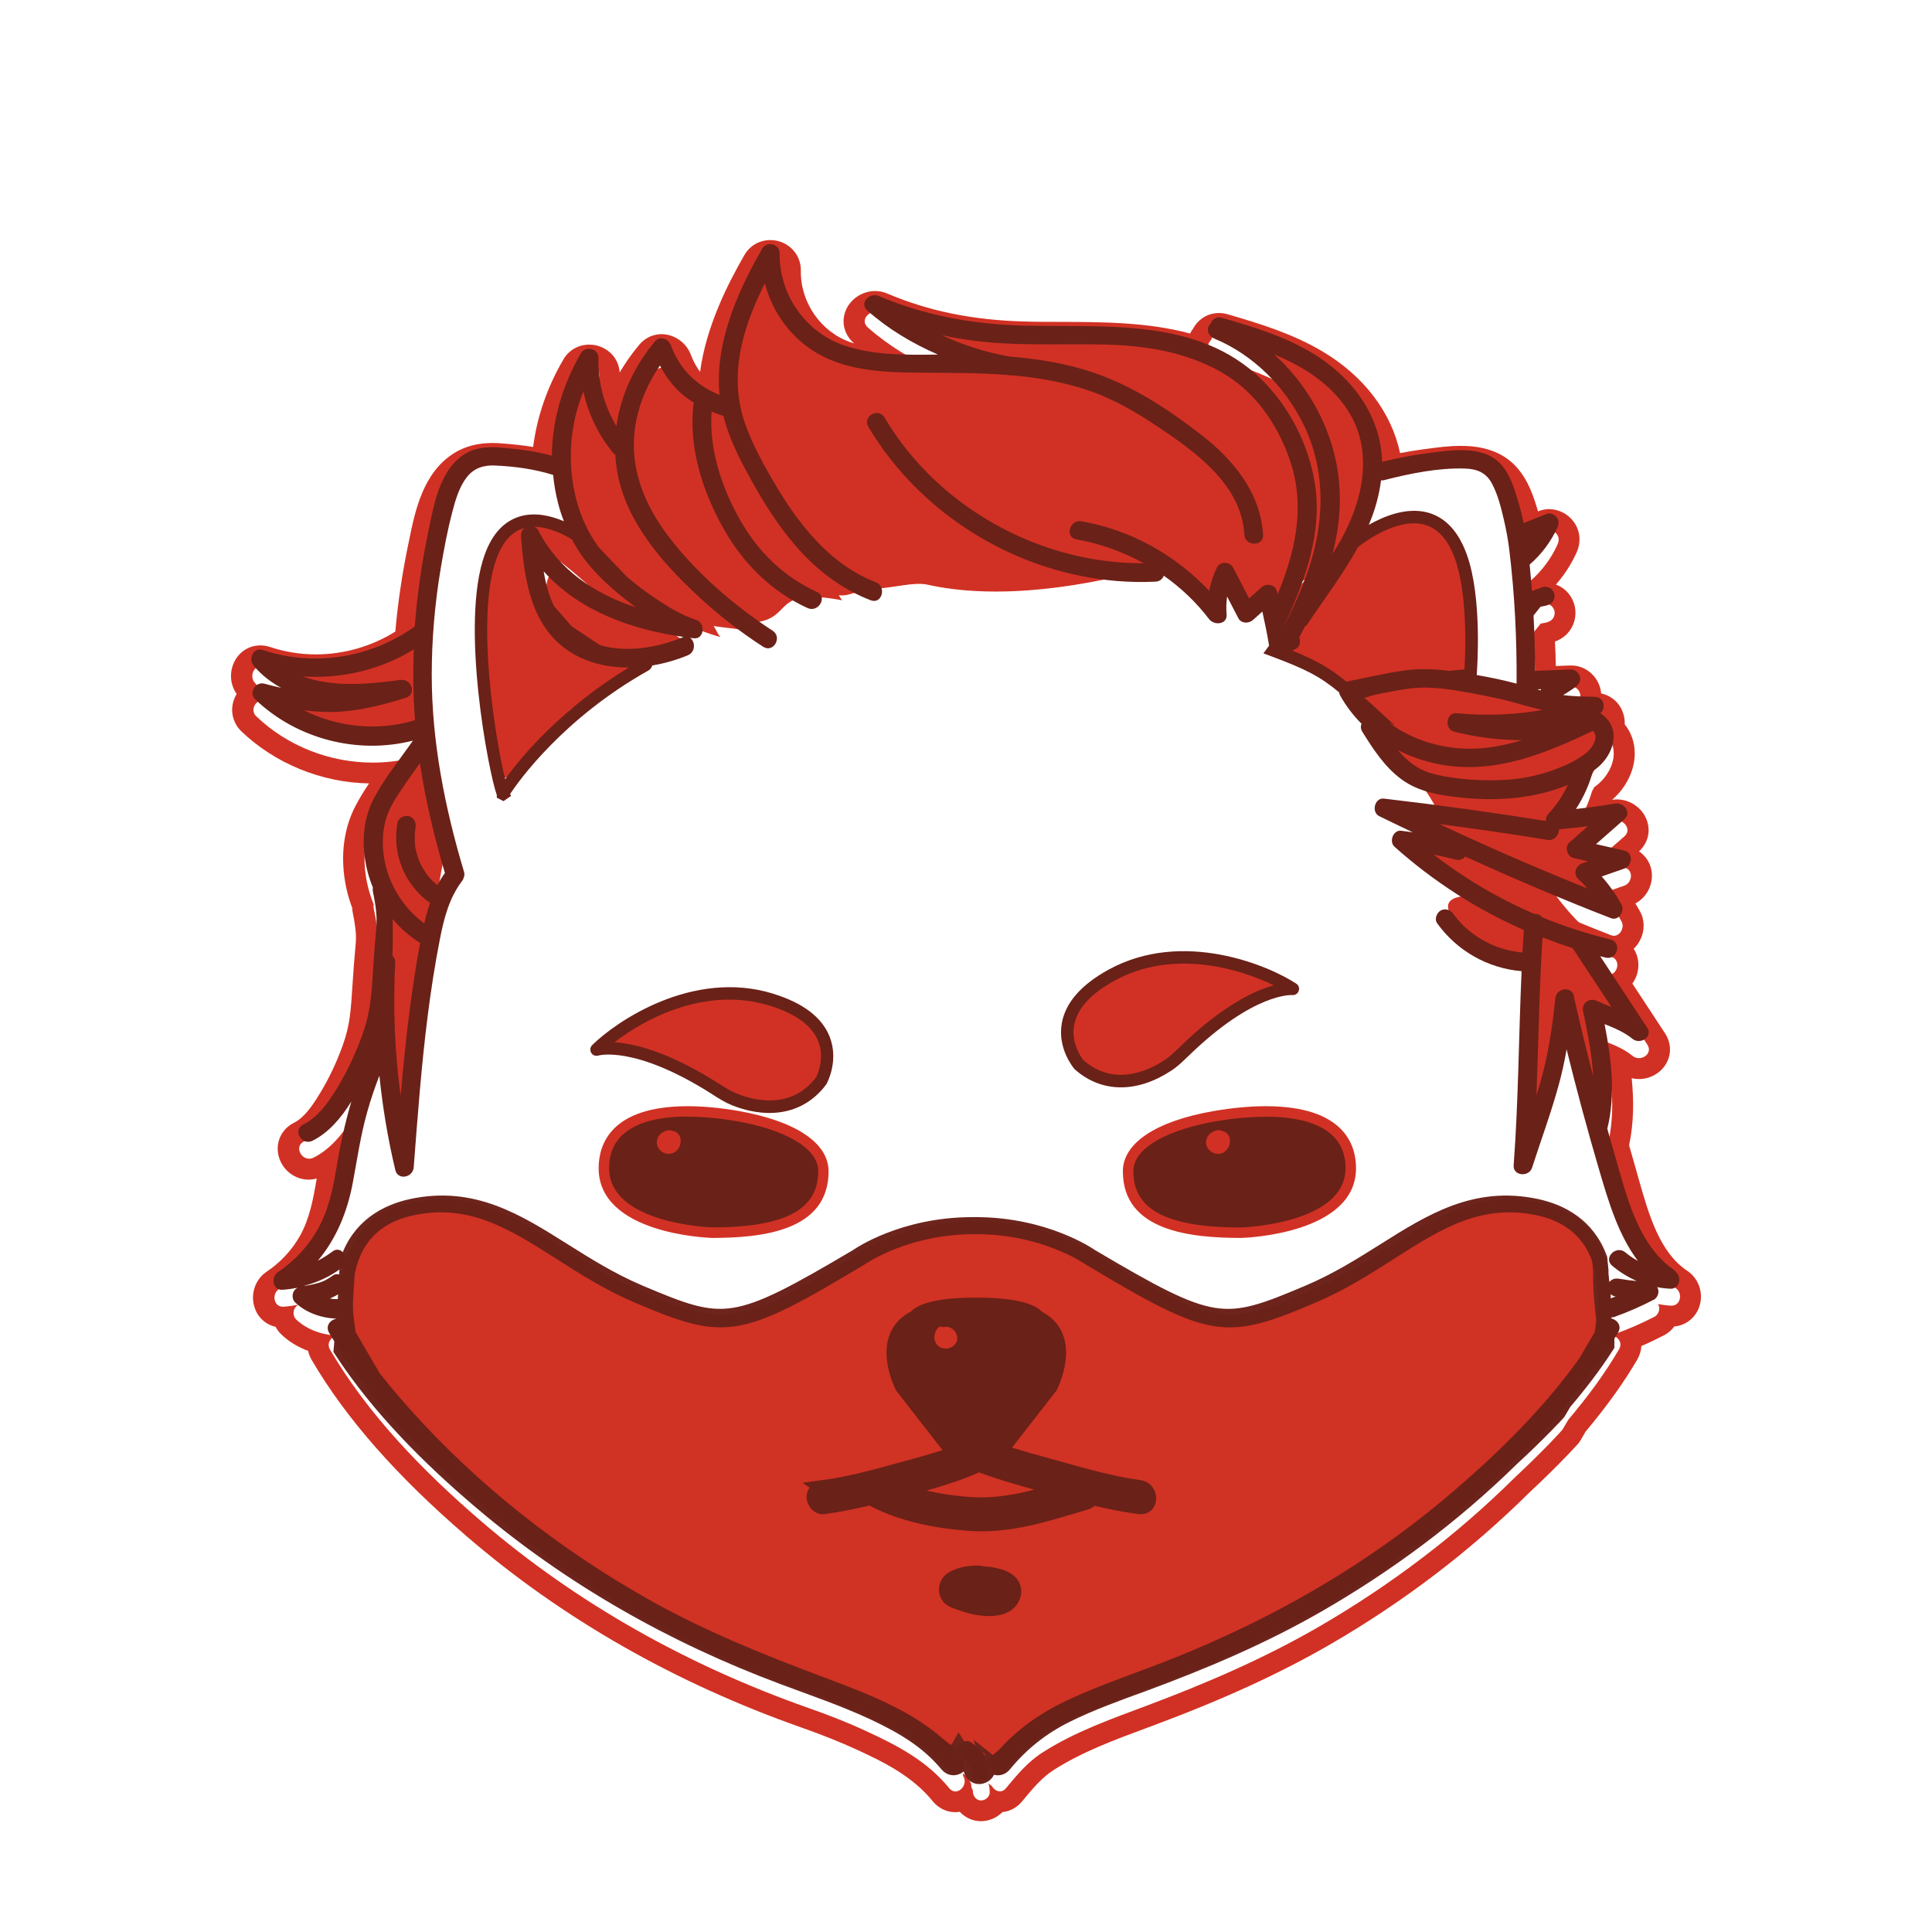 <?xml version="1.0" encoding="utf-8"?>
<svg xmlns="http://www.w3.org/2000/svg" viewBox="108.242 46.967 252.026 252.026" width="252.026px" height="252.026px">
  <defs>
    <filter id="filter0_di_2204_428" x="4.41" y="4.728" width="41.179" height="41.379" filterUnits="userSpaceOnUse" color-interpolation-filters="sRGB">
      <feFlood flood-opacity="0" result="BackgroundImageFix"/>
      <feColorMatrix in="SourceAlpha" type="matrix" values="0 0 0 0 0 0 0 0 0 0 0 0 0 0 0 0 0 0 127 0" result="hardAlpha"/>
      <feOffset dy="0.318"/>
      <feGaussianBlur stdDeviation="0.159"/>
      <feComposite in2="hardAlpha" operator="out"/>
      <feColorMatrix type="matrix" values="0 0 0 0 0 0 0 0 0 0 0 0 0 0 0 0 0 0 0.5 0"/>
      <feBlend mode="normal" in2="BackgroundImageFix" result="effect1_dropShadow_2204_428"/>
      <feBlend mode="normal" in="SourceGraphic" in2="effect1_dropShadow_2204_428" result="shape"/>
      <feColorMatrix in="SourceAlpha" type="matrix" values="0 0 0 0 0 0 0 0 0 0 0 0 0 0 0 0 0 0 127 0" result="hardAlpha"/>
      <feOffset dy="0.836"/>
      <feGaussianBlur stdDeviation="0.5"/>
      <feComposite in2="hardAlpha" operator="arithmetic" k2="-1" k3="1"/>
      <feColorMatrix type="matrix" values="0 0 0 0 1 0 0 0 0 1 0 0 0 0 1 0 0 0 0.5 0"/>
      <feBlend mode="normal" in2="shape" result="effect2_innerShadow_2204_428"/>
    </filter>
    <filter id="filter1_d_2204_428" x="7.093" y="5.742" width="35.808" height="38.935" filterUnits="userSpaceOnUse" color-interpolation-filters="sRGB">
      <feFlood flood-opacity="0" result="BackgroundImageFix"/>
      <feColorMatrix in="SourceAlpha" type="matrix" values="0 0 0 0 0 0 0 0 0 0 0 0 0 0 0 0 0 0 127 0" result="hardAlpha"/>
      <feOffset dy="0.418"/>
      <feComposite in2="hardAlpha" operator="out"/>
      <feColorMatrix type="matrix" values="0 0 0 0 0.416 0 0 0 0 0.129 0 0 0 0 0.094 0 0 0 1 0"/>
      <feBlend mode="normal" in2="BackgroundImageFix" result="effect1_dropShadow_2204_428"/>
      <feBlend mode="normal" in="SourceGraphic" in2="effect1_dropShadow_2204_428" result="shape"/>
    </filter>
    <filter id="filter2_ddi_2204_428" x="0.441" y="0.767" width="49.118" height="49.118" filterUnits="userSpaceOnUse" color-interpolation-filters="sRGB">
      <feFlood flood-opacity="0" result="BackgroundImageFix"/>
      <feColorMatrix in="SourceAlpha" type="matrix" values="0 0 0 0 0 0 0 0 0 0 0 0 0 0 0 0 0 0 127 0" result="hardAlpha"/>
      <feOffset dy="0.466"/>
      <feComposite in2="hardAlpha" operator="out"/>
      <feColorMatrix type="matrix" values="0 0 0 0 0.416 0 0 0 0 0.129 0 0 0 0 0.094 0 0 0 1 0"/>
      <feBlend mode="normal" in2="BackgroundImageFix" result="effect1_dropShadow_2204_428"/>
      <feColorMatrix in="SourceAlpha" type="matrix" values="0 0 0 0 0 0 0 0 0 0 0 0 0 0 0 0 0 0 127 0" result="hardAlpha"/>
      <feOffset dy="0.326"/>
      <feGaussianBlur stdDeviation="0.28"/>
      <feComposite in2="hardAlpha" operator="out"/>
      <feColorMatrix type="matrix" values="0 0 0 0 0 0 0 0 0 0 0 0 0 0 0 0 0 0 0.5 0"/>
      <feBlend mode="normal" in2="effect1_dropShadow_2204_428" result="effect2_dropShadow_2204_428"/>
      <feBlend mode="normal" in="SourceGraphic" in2="effect2_dropShadow_2204_428" result="shape"/>
      <feColorMatrix in="SourceAlpha" type="matrix" values="0 0 0 0 0 0 0 0 0 0 0 0 0 0 0 0 0 0 127 0" result="hardAlpha"/>
      <feOffset dy="0.233"/>
      <feGaussianBlur stdDeviation="0.233"/>
      <feComposite in2="hardAlpha" operator="arithmetic" k2="-1" k3="1"/>
      <feColorMatrix type="matrix" values="0 0 0 0 1 0 0 0 0 1 0 0 0 0 1 0 0 0 0.5 0"/>
      <feBlend mode="normal" in2="shape" result="effect3_innerShadow_2204_428"/>
    </filter>
  </defs>
  <g filter="url(#filter0_di_2204_428)" transform="matrix(5.355, 0, 0, 5.355, 100.392, 39.117)" style="">
    <g filter="url(#filter1_d_2204_428)">
      <path d="M20.233 6.252C20.35 6.252 20.47 6.336 20.467 6.476C20.452 7.47 21.087 8.396 22.032 8.717C22.609 8.913 23.228 8.946 23.848 8.946C24.006 8.946 24.166 8.946 24.325 8.941C23.695 8.668 23.103 8.311 22.606 7.87C22.425 7.71 22.599 7.493 22.787 7.493C22.818 7.493 22.851 7.498 22.881 7.514C24.006 7.995 25.176 8.202 26.395 8.235C28.281 8.286 30.43 8.051 31.973 9.341C32.141 9.408 32.307 9.479 32.472 9.556C32.077 9.13 31.601 8.781 31.063 8.556C30.95 8.508 30.866 8.406 30.904 8.276C30.915 8.24 30.938 8.207 30.966 8.179C30.996 8.097 31.065 8.034 31.162 8.034C31.182 8.034 31.205 8.036 31.228 8.044C31.983 8.261 32.748 8.495 33.426 8.898C34.397 9.477 35.108 10.422 35.136 11.554C35.491 11.468 35.85 11.396 36.212 11.348C36.488 11.312 36.771 11.271 37.051 11.271C37.115 11.271 37.181 11.271 37.245 11.279C37.543 11.302 37.831 11.394 38.038 11.623C38.254 11.868 38.361 12.21 38.451 12.515C38.502 12.691 38.545 12.87 38.583 13.048C38.772 12.974 38.961 12.898 39.149 12.824C39.167 12.816 39.188 12.814 39.208 12.814C39.277 12.814 39.351 12.854 39.389 12.905C39.45 12.985 39.445 13.074 39.407 13.158C39.254 13.5 39.022 13.808 38.739 14.053C38.739 14.053 38.734 14.055 38.731 14.058C38.754 14.272 38.772 14.489 38.787 14.703C38.874 14.672 38.961 14.639 39.05 14.608C39.068 14.601 39.088 14.598 39.106 14.598C39.147 14.598 39.19 14.611 39.226 14.632C39.279 14.66 39.312 14.713 39.33 14.767C39.348 14.823 39.335 14.894 39.307 14.943C39.246 15.047 39.121 15.065 38.996 15.085C38.933 15.167 38.892 15.218 38.825 15.299C38.851 15.748 38.864 16.199 38.864 16.648C39.154 16.638 39.445 16.628 39.736 16.615C39.736 16.615 39.741 16.615 39.743 16.615C39.843 16.615 39.927 16.691 39.955 16.783C39.988 16.885 39.929 16.982 39.85 17.041C39.751 17.112 39.649 17.178 39.547 17.239C39.802 17.268 40.059 17.275 40.314 17.28C40.546 17.285 40.6 17.558 40.452 17.683C40.462 17.688 40.47 17.693 40.48 17.698C40.992 18.066 40.773 18.716 40.34 19.042C40.33 19.05 40.317 19.057 40.304 19.067C40.286 19.101 40.269 19.134 40.248 19.169C40.159 19.47 40.029 19.753 39.858 20.016C40.179 19.98 40.498 19.939 40.816 19.883C40.829 19.883 40.842 19.881 40.855 19.881C41.044 19.881 41.214 20.11 41.038 20.266C40.809 20.467 40.577 20.671 40.347 20.872C40.577 20.924 40.804 20.974 41.033 21.028C41.268 21.081 41.232 21.398 41.033 21.469C40.85 21.533 40.669 21.596 40.485 21.66C40.671 21.869 40.832 22.096 40.967 22.341C41.044 22.481 40.939 22.69 40.781 22.69C40.758 22.69 40.735 22.685 40.709 22.675C40.261 22.502 39.815 22.315 39.371 22.132C39.608 22.451 39.929 22.818 40.253 23.078C40.401 23.121 40.552 23.159 40.702 23.198C40.967 23.261 40.88 23.644 40.641 23.644C40.623 23.644 40.602 23.644 40.582 23.636C40.539 23.626 40.495 23.613 40.452 23.603C40.832 24.182 41.214 24.76 41.594 25.339C41.709 25.515 41.553 25.67 41.39 25.67C41.337 25.67 41.283 25.655 41.237 25.617C41.044 25.456 40.801 25.354 40.559 25.26C40.722 26.104 40.834 26.96 40.625 27.807C40.686 28.029 40.75 28.25 40.814 28.472C41.102 29.459 41.372 30.667 42.288 31.274C42.461 31.389 42.413 31.7 42.185 31.7C42.18 31.7 42.178 31.7 42.173 31.7C42.063 31.695 41.959 31.679 41.854 31.662C41.862 31.677 41.872 31.692 41.877 31.71C41.908 31.802 41.857 31.924 41.773 31.968C41.464 32.128 41.146 32.268 40.816 32.386C40.796 32.393 40.776 32.396 40.755 32.396C40.73 32.396 40.707 32.391 40.684 32.383C40.684 32.396 40.681 32.408 40.679 32.424C40.684 32.424 40.689 32.424 40.697 32.424C40.852 32.424 41.01 32.587 40.906 32.763C40.552 33.37 40.126 33.938 39.672 34.476L39.526 34.723C39.514 34.739 39.103 35.198 38.372 35.881C36.954 37.288 35.34 38.507 33.617 39.508C32.268 40.291 30.846 40.903 29.388 41.449C28.523 41.773 27.649 42.081 26.864 42.583C26.509 42.808 26.239 43.131 25.971 43.455C25.928 43.509 25.875 43.532 25.826 43.532C25.75 43.532 25.676 43.481 25.632 43.407L25.546 43.338C25.564 43.407 25.574 43.475 25.576 43.547C25.581 43.661 25.477 43.748 25.37 43.753C25.367 43.753 25.365 43.753 25.362 43.753C25.252 43.753 25.171 43.651 25.166 43.547C25.166 43.532 25.166 43.519 25.163 43.506C25.163 43.506 25.163 43.503 25.163 43.501C25.143 43.468 25.128 43.432 25.125 43.394C25.125 43.381 25.125 43.366 25.122 43.353C25.122 43.351 25.122 43.348 25.122 43.346C25.099 43.297 25.074 43.251 25.043 43.208C25.008 43.164 24.967 43.124 24.921 43.088C24.926 43.111 24.929 43.134 24.926 43.154C25.038 43.323 24.895 43.534 24.74 43.534C24.689 43.534 24.638 43.511 24.592 43.458C24.049 42.79 23.338 42.42 22.56 42.061C22.104 41.849 21.632 41.665 21.158 41.5C18.231 40.467 15.527 38.963 13.176 36.941C11.787 35.746 10.438 34.364 9.505 32.771C9.403 32.595 9.558 32.431 9.714 32.431C9.744 32.431 9.775 32.439 9.806 32.452C9.806 32.444 9.806 32.437 9.806 32.429C9.788 32.429 9.767 32.429 9.749 32.429C9.362 32.429 8.964 32.304 8.681 32.036C8.615 31.973 8.6 31.868 8.635 31.787C8.658 31.735 8.694 31.7 8.737 31.677C8.618 31.7 8.495 31.718 8.37 31.725C8.365 31.725 8.36 31.725 8.355 31.725C8.128 31.725 8.087 31.414 8.256 31.3C8.658 31.029 8.992 30.67 9.232 30.247C9.497 29.775 9.602 29.247 9.691 28.72C9.78 28.182 9.897 27.654 10.048 27.139C9.803 27.537 9.497 27.899 9.102 28.095C9.066 28.113 9.031 28.12 8.995 28.12C8.783 28.12 8.643 27.812 8.87 27.7C9.245 27.514 9.505 27.131 9.714 26.785C9.956 26.387 10.155 25.959 10.31 25.52C10.593 24.73 10.524 24.245 10.652 22.915C10.68 22.614 10.632 22.315 10.57 22.02C10.563 21.984 10.565 21.953 10.57 21.925C10.471 21.683 10.402 21.431 10.369 21.168C10.308 20.694 10.364 20.192 10.588 19.764C10.848 19.269 11.223 18.815 11.539 18.354C11.539 18.351 11.544 18.349 11.544 18.346C11.218 18.43 10.881 18.471 10.547 18.471C9.505 18.471 8.47 18.073 7.707 17.341C7.554 17.196 7.684 16.951 7.871 16.951C7.888 16.951 7.909 16.951 7.929 16.959C8.064 16.995 8.199 17.028 8.337 17.058C8.092 16.926 7.868 16.753 7.669 16.521C7.547 16.378 7.633 16.128 7.817 16.128C7.84 16.128 7.865 16.133 7.891 16.141C8.309 16.281 8.742 16.347 9.173 16.347C10.033 16.347 10.884 16.08 11.593 15.567C11.651 14.79 11.764 14.014 11.924 13.247C12.057 12.605 12.202 11.748 12.809 11.368C13.015 11.238 13.245 11.2 13.479 11.2C13.551 11.2 13.625 11.203 13.696 11.21C14.111 11.246 14.527 11.294 14.93 11.406C14.938 10.535 15.193 9.675 15.639 8.911C15.682 8.837 15.756 8.804 15.832 8.804C15.95 8.804 16.067 8.888 16.064 9.028C16.049 9.614 16.2 10.19 16.503 10.69C16.61 9.933 16.944 9.217 17.446 8.62C17.487 8.572 17.541 8.551 17.591 8.551C17.691 8.551 17.793 8.625 17.829 8.722C18.048 9.313 18.458 9.706 19.014 9.933C18.894 8.679 19.437 7.44 20.054 6.369C20.098 6.292 20.172 6.259 20.245 6.259M20.233 5.742C19.968 5.742 19.73 5.879 19.6 6.106C19.182 6.833 18.67 7.845 18.52 8.951C18.428 8.829 18.354 8.691 18.295 8.536C18.186 8.24 17.892 8.034 17.581 8.034C17.375 8.034 17.181 8.125 17.046 8.283C16.862 8.5 16.702 8.73 16.561 8.967C16.551 8.796 16.48 8.635 16.36 8.513C16.22 8.37 16.024 8.289 15.822 8.289C15.557 8.289 15.32 8.424 15.19 8.651C14.797 9.321 14.547 10.048 14.453 10.782C14.198 10.741 13.954 10.716 13.729 10.698C13.635 10.69 13.551 10.685 13.469 10.685C13.102 10.685 12.793 10.767 12.528 10.932C11.769 11.406 11.577 12.345 11.437 13.028L11.414 13.14C11.264 13.859 11.157 14.578 11.096 15.279C10.522 15.639 9.844 15.835 9.163 15.835C8.781 15.835 8.401 15.774 8.041 15.654C7.965 15.628 7.886 15.616 7.807 15.616C7.529 15.616 7.282 15.776 7.164 16.036C7.05 16.286 7.075 16.579 7.231 16.799C7.21 16.834 7.19 16.872 7.175 16.913C7.062 17.191 7.131 17.502 7.345 17.709C8.169 18.496 9.298 18.958 10.456 18.978C10.338 19.154 10.226 19.333 10.127 19.524C9.869 20.016 9.772 20.605 9.851 21.229C9.885 21.492 9.948 21.752 10.045 22.007C10.045 22.045 10.05 22.081 10.058 22.119C10.106 22.366 10.155 22.629 10.132 22.866C10.094 23.276 10.071 23.6 10.053 23.886C10.012 24.516 9.992 24.865 9.818 25.349C9.67 25.765 9.484 26.16 9.265 26.519C9.082 26.823 8.878 27.119 8.63 27.243C8.327 27.394 8.174 27.715 8.25 28.041C8.329 28.383 8.638 28.63 8.982 28.63C9.048 28.63 9.115 28.62 9.181 28.602C9.181 28.613 9.178 28.623 9.176 28.633C9.094 29.12 9.002 29.591 8.776 29.994C8.579 30.346 8.296 30.649 7.96 30.874C7.687 31.057 7.565 31.407 7.662 31.728C7.738 31.98 7.934 32.161 8.179 32.215C8.215 32.284 8.263 32.347 8.322 32.403C8.505 32.577 8.727 32.712 8.972 32.801C8.987 32.878 9.018 32.952 9.059 33.023C9.89 34.443 11.126 35.848 12.837 37.321C15.162 39.323 17.902 40.888 20.982 41.974C21.502 42.157 21.946 42.336 22.341 42.517C23.04 42.838 23.705 43.177 24.189 43.774C24.327 43.942 24.526 44.039 24.732 44.039C24.771 44.039 24.809 44.037 24.845 44.029C24.975 44.169 25.158 44.258 25.36 44.258C25.367 44.258 25.383 44.258 25.39 44.258C25.576 44.25 25.755 44.169 25.885 44.037C26.068 44.019 26.239 43.927 26.364 43.776C26.632 43.45 26.856 43.188 27.134 43.011C27.822 42.573 28.582 42.29 29.385 41.992L29.564 41.926C31.292 41.281 32.661 40.651 33.872 39.95C35.667 38.91 37.298 37.663 38.726 36.248C39.486 35.539 39.907 35.065 39.912 35.06C39.932 35.034 39.952 35.009 39.968 34.981L40.09 34.769C40.608 34.152 41.018 33.579 41.347 33.018C41.408 32.913 41.444 32.799 41.449 32.684C41.64 32.602 41.826 32.513 42.007 32.419C42.104 32.368 42.188 32.294 42.252 32.207C42.54 32.182 42.785 31.983 42.869 31.7C42.966 31.381 42.841 31.032 42.568 30.851C41.893 30.402 41.632 29.487 41.38 28.6C41.354 28.508 41.329 28.419 41.304 28.329C41.253 28.151 41.202 27.973 41.151 27.794C41.268 27.243 41.268 26.693 41.214 26.16C41.27 26.173 41.329 26.18 41.39 26.18C41.671 26.18 41.933 26.027 42.063 25.788C42.188 25.558 42.173 25.285 42.022 25.059L41.518 24.291L41.23 23.853C41.306 23.751 41.357 23.626 41.372 23.488C41.393 23.312 41.352 23.144 41.263 23.006C41.314 22.958 41.36 22.902 41.395 22.838C41.533 22.606 41.541 22.32 41.416 22.094C41.38 22.03 41.344 21.966 41.304 21.902C41.561 21.765 41.722 21.484 41.706 21.183C41.694 20.954 41.574 20.755 41.393 20.633C41.612 20.431 41.683 20.138 41.579 19.865C41.469 19.572 41.171 19.368 40.857 19.368C40.816 19.368 40.776 19.371 40.737 19.378C41.084 19.078 41.293 18.649 41.288 18.236C41.286 17.976 41.202 17.737 41.044 17.538C41.049 17.441 41.033 17.344 41 17.25C40.916 17.01 40.715 16.839 40.47 16.786C40.465 16.732 40.455 16.676 40.439 16.625C40.337 16.314 40.057 16.105 39.741 16.105C39.736 16.105 39.721 16.105 39.715 16.105L39.366 16.118C39.361 15.916 39.356 15.717 39.345 15.521C39.488 15.47 39.639 15.376 39.743 15.197C39.848 15.019 39.873 14.797 39.812 14.606C39.751 14.415 39.626 14.262 39.46 14.175C39.43 14.16 39.399 14.145 39.368 14.134C39.572 13.902 39.741 13.64 39.868 13.362C39.991 13.092 39.96 12.811 39.789 12.587C39.651 12.408 39.427 12.296 39.203 12.296C39.119 12.296 39.035 12.312 38.956 12.342L38.933 12.352C38.838 12.036 38.711 11.608 38.413 11.277C38.142 10.973 37.76 10.802 37.278 10.764C37.204 10.759 37.125 10.756 37.046 10.756C36.748 10.756 36.462 10.795 36.187 10.833L36.141 10.838C35.955 10.864 35.764 10.894 35.572 10.932C35.361 9.941 34.698 9.061 33.686 8.457C32.969 8.031 32.182 7.784 31.369 7.549C31.3 7.529 31.228 7.519 31.159 7.519C30.894 7.519 30.657 7.664 30.53 7.899C30.502 7.937 30.476 7.975 30.456 8.018C29.423 7.74 28.322 7.738 27.302 7.735C26.991 7.735 26.695 7.735 26.405 7.725C25.161 7.692 24.072 7.468 23.08 7.044C22.986 7.004 22.887 6.983 22.785 6.983C22.468 6.983 22.17 7.185 22.061 7.475C21.956 7.751 22.035 8.049 22.265 8.253C22.265 8.253 22.27 8.258 22.272 8.261C22.247 8.253 22.221 8.245 22.196 8.235C21.464 7.985 20.962 7.266 20.974 6.484C20.977 6.287 20.903 6.104 20.768 5.966C20.63 5.823 20.434 5.742 20.233 5.742Z" fill="#D13124"/>
    </g>
    <path d="M8.859 17.37C8.765 17.354 8.663 17.367 8.582 17.51C8.893 17.732 9.142 17.979 9.512 18.111C9.905 18.252 11.684 18.555 11.952 18.094C12.054 17.918 11.778 17.194 11.766 16.972C11.74 16.526 11.86 16.087 11.85 15.641C11.442 16.036 10.825 16.375 10.254 16.541C9.759 16.684 8.816 16.482 8.444 16.776C8.597 16.972 8.944 17.122 8.859 17.372V17.37Z" fill="#D13124"/>
    <path d="M34.693 17.099C34.825 18.354 35.996 19.022 36.47 20.044C35.328 20.827 36.906 21.53 37.64 22.155C35.45 21.921 37.849 23.774 38.596 23.621C39.216 24.819 38.39 26.537 38.632 27.937C39.106 27.17 39.17 25.885 39.618 25.038C39.669 25.844 40.026 26.599 40.274 27.351C40.271 26.484 40.411 25.643 40.414 24.776C40.518 24.89 41.084 25.161 41.337 25.202C41.008 24.592 40.541 23.822 40.09 23.295C40.286 23.335 40.529 23.455 40.689 23.346C40.136 23.126 39.476 22.316 39.162 21.839C39.639 21.984 40.131 22.137 40.595 22.293C40.373 22.094 40.026 21.24 40.455 21.214C39.802 21.031 40.2 20.595 40.455 20.202C38.792 20.511 40.567 19.3 40.47 18.448C40.317 17.099 35.46 16.286 34.69 17.099H34.693Z" fill="#D13124"/>
    <path d="M12.291 21.14C11.766 15.692 10.267 21.13 10.642 21.647C10.752 21.798 11.108 28.406 11.205 27.978C11.799 25.329 11.843 23.302 12.294 21.143L12.291 21.14Z" fill="#D13124"/>
    <path d="M18.094 15.917C17.377 15.244 15.521 15.517 14.948 14.181C13.981 15.351 17.28 17.146 18.094 15.917Z" fill="#D13124"/>
    <path d="M15.562 9.365C13.981 12.08 16.327 15.086 19.016 15.83C18.94 15.748 18.909 15.641 18.848 15.562C19.258 15.626 19.756 15.649 20.151 15.782C20.092 15.723 20 15.55 19.929 15.465C20.791 15.318 20.278 14.617 21.981 14.935C21.956 14.902 21.92 14.848 21.897 14.813C22.208 14.848 22.399 14.637 22.733 14.698C20.273 13.854 17.928 5.732 16.548 11.035C16.362 10.78 15.631 9.515 15.564 9.362L15.562 9.365Z" fill="#D13124"/>
    <path d="M21.798 14.193C22.213 15.047 23.394 14.445 24.023 14.547C25.811 14.953 27.97 14.591 29.721 14.099C29.461 14.367 30.285 14.193 30.8 14.897C31.511 14.129 31.784 15.6 32.48 14.95C34.03 13.505 34.183 15.453 34.899 14.67C35.424 14.425 35.251 13.061 34.69 13.78C35.147 11.055 35.277 9.395 31.97 8.477C32.34 8.906 32.809 9.385 33.092 9.872C30.114 8.182 26.777 8.702 23.593 7.952C23.924 8.368 24.406 8.737 24.824 9.036C22.889 9.79 20.829 8.641 20.284 6.695C19.595 7.904 19.029 9.362 19.335 10.777C19.328 10.764 19.317 10.751 19.307 10.741C19.299 11.335 19.401 13.538 20.011 13.773" fill="#D13124"/>
    <path d="M21.426 26.637C20.802 27.458 19.876 27.254 19.376 27.058C19.223 26.997 19.083 26.907 18.935 26.813L18.897 26.787C17.602 25.964 16.717 25.757 16.21 25.724C16.995 25.115 18.578 24.269 20.225 24.776C20.896 24.982 21.319 25.291 21.482 25.691C21.663 26.137 21.462 26.571 21.429 26.637H21.426Z" fill="#D13124"/>
    <path d="M27.843 26.196C27.797 26.137 27.514 25.752 27.6 25.281C27.679 24.855 28.031 24.467 28.648 24.131C30.16 23.305 31.878 23.815 32.771 24.253C32.281 24.388 31.453 24.768 30.351 25.834L30.318 25.867C30.191 25.989 30.071 26.107 29.933 26.196C29.484 26.486 28.618 26.874 27.84 26.196H27.843Z" fill="#D13124"/>
    <path d="M17.044 16.477C15.616 15.988 14.367 15.763 14.239 13.711C15.042 13.502 15.883 14.973 16.852 15.215C17.885 15.187 15.524 13.795 15.402 13.331C12.22 11.804 13.477 17.51 13.551 19.169C13.541 19.814 15.409 17.841 15.33 17.632C15.776 17.239 17.122 16.86 17.044 16.477Z" fill="#D13124"/>
    <path d="M37.143 14.644C36.99 10.677 31.851 14.792 32.768 15.975C34.081 17.662 35.726 16.821 37.036 16.913C37.651 16.599 37.166 15.253 37.143 14.644Z" fill="#D13124"/>
    <path d="M40.6 32.944C40.524 32.383 40.452 31.823 40.462 31.259C40.452 31.165 40.445 31.068 40.434 30.974C40.141 30.165 39.489 29.829 38.882 29.701C37.406 29.39 36.33 30.063 35.193 30.78C34.622 31.139 34.033 31.509 33.342 31.802C31.274 32.677 31.045 32.7 28.042 30.923C27.996 30.892 26.922 30.148 25.23 30.148H25.158C23.465 30.148 22.392 30.889 22.357 30.915C19.341 32.7 19.114 32.677 17.046 31.802C16.355 31.509 15.766 31.139 15.195 30.78C14.058 30.063 12.982 29.388 11.506 29.701C10.882 29.834 10.209 30.186 9.931 31.045C9.905 31.764 9.847 32.48 9.78 33.197C10.69 34.594 11.917 35.82 13.181 36.893C15.364 38.747 17.854 40.157 20.541 41.161C21.276 41.436 22.023 41.689 22.734 42.02C23.425 42.344 24.052 42.701 24.544 43.295C24.727 43.519 25.049 43.201 24.865 42.979C24.845 42.956 24.824 42.933 24.804 42.91L24.822 42.895C24.822 42.895 24.814 42.877 24.817 42.872C24.834 42.9 24.855 42.923 24.883 42.943C24.878 42.941 24.873 42.935 24.868 42.933C24.914 42.969 24.954 43.009 24.993 43.053C25.023 43.096 25.051 43.142 25.074 43.188C25.095 43.239 25.107 43.29 25.117 43.343C25.117 43.356 25.12 43.371 25.12 43.384C25.125 43.489 25.209 43.591 25.324 43.586C25.431 43.58 25.533 43.496 25.528 43.384C25.525 43.315 25.513 43.246 25.497 43.18L25.584 43.249C25.653 43.369 25.814 43.43 25.923 43.295C26.349 42.777 26.843 42.385 27.445 42.086C28.052 41.786 28.689 41.559 29.324 41.327C30.777 40.791 32.192 40.192 33.536 39.422C35.251 38.438 36.858 37.243 38.27 35.858C38.999 35.188 39.407 34.736 39.42 34.721L39.565 34.476C39.94 34.035 40.294 33.577 40.605 33.092C40.605 33.041 40.605 32.99 40.605 32.939L40.6 32.944Z" style="stroke: rgb(108, 36, 28); stroke-width: 0.374px; fill: rgb(208, 50, 36);"/>
    <path d="M25.459 43.07C25.459 43.07 25.428 43.029 25.393 42.991C25.449 43.019 25.479 43.047 25.459 43.07Z" fill="#D13124" style=""/>
    <path d="M42.282 31.274C41.367 30.668 41.097 29.459 40.809 28.473C40.745 28.251 40.681 28.029 40.62 27.807C40.829 26.961 40.717 26.104 40.554 25.26C40.796 25.355 41.036 25.457 41.232 25.617C41.418 25.77 41.745 25.574 41.589 25.342C41.209 24.763 40.827 24.184 40.447 23.606C40.49 23.616 40.534 23.629 40.577 23.639C40.862 23.708 40.985 23.269 40.699 23.198C40.131 23.06 39.572 22.879 39.032 22.657C38.989 22.596 38.912 22.568 38.836 22.573C37.966 22.196 37.143 21.712 36.391 21.13C36.572 21.166 36.753 21.207 36.931 21.253C37.031 21.278 37.107 21.24 37.158 21.179C38.328 21.709 39.509 22.214 40.707 22.678C40.903 22.754 41.051 22.502 40.965 22.344C40.829 22.099 40.669 21.872 40.483 21.663C40.666 21.599 40.847 21.536 41.031 21.472C41.23 21.403 41.265 21.084 41.031 21.031C40.801 20.98 40.574 20.929 40.345 20.875C40.574 20.674 40.806 20.47 41.036 20.268C41.225 20.103 41.018 19.853 40.814 19.886C40.495 19.94 40.177 19.983 39.856 20.019C40.041 19.736 40.182 19.425 40.271 19.093C40.294 19.078 40.314 19.063 40.337 19.047C40.77 18.721 40.99 18.071 40.478 17.704C40.468 17.696 40.46 17.694 40.45 17.689C40.597 17.564 40.544 17.288 40.312 17.286C40.057 17.281 39.8 17.276 39.544 17.245C39.649 17.181 39.748 17.117 39.848 17.046C39.927 16.988 39.985 16.891 39.952 16.789C39.922 16.694 39.835 16.618 39.733 16.62C39.442 16.631 39.152 16.641 38.861 16.654C38.861 16.202 38.846 15.754 38.823 15.305L38.994 15.091C39.119 15.07 39.244 15.05 39.305 14.948C39.333 14.899 39.345 14.828 39.328 14.772C39.31 14.716 39.277 14.662 39.223 14.637C39.172 14.609 39.106 14.594 39.047 14.614L38.785 14.708C38.767 14.494 38.749 14.277 38.728 14.063C38.728 14.063 38.733 14.061 38.736 14.058C39.019 13.813 39.249 13.502 39.404 13.163C39.442 13.077 39.447 12.99 39.386 12.911C39.335 12.845 39.231 12.796 39.147 12.829L38.581 13.054C38.545 12.875 38.502 12.697 38.448 12.521C38.356 12.212 38.252 11.871 38.035 11.629C37.831 11.399 37.541 11.307 37.242 11.284C36.901 11.259 36.549 11.31 36.21 11.356C35.848 11.404 35.488 11.476 35.134 11.562C35.106 10.43 34.397 9.487 33.423 8.906C32.745 8.5 31.98 8.268 31.226 8.052C31.096 8.014 30.999 8.09 30.96 8.187C30.933 8.215 30.91 8.248 30.899 8.284C30.861 8.414 30.945 8.516 31.057 8.564C32.001 8.959 32.76 9.727 33.212 10.637C33.727 11.675 33.739 12.822 33.421 13.921C33.263 14.466 33.036 14.986 32.781 15.491L32.75 15.532C32.75 15.532 32.75 15.527 32.75 15.524C32.766 15.506 32.781 15.488 32.791 15.463C33.275 14.407 33.681 13.273 33.497 12.095C33.349 11.147 32.873 10.216 32.187 9.546C30.634 8.031 28.365 8.297 26.384 8.243C25.168 8.21 23.995 8.001 22.871 7.521C22.655 7.43 22.382 7.692 22.596 7.878C23.093 8.319 23.684 8.676 24.314 8.949C23.542 8.959 22.749 8.972 22.025 8.725C21.079 8.401 20.444 7.478 20.459 6.484C20.462 6.257 20.146 6.173 20.034 6.369C19.419 7.44 18.874 8.679 18.994 9.933C18.438 9.706 18.027 9.314 17.808 8.722C17.755 8.577 17.548 8.478 17.426 8.623C16.924 9.217 16.587 9.936 16.482 10.693C16.182 10.196 16.029 9.617 16.044 9.031C16.049 8.801 15.73 8.725 15.618 8.916C15.172 9.681 14.917 10.54 14.909 11.412C14.507 11.302 14.091 11.251 13.675 11.216C13.367 11.19 13.056 11.205 12.786 11.374C12.177 11.754 12.034 12.61 11.901 13.253C11.741 14.02 11.628 14.795 11.57 15.572C10.504 16.34 9.117 16.562 7.868 16.146C7.636 16.07 7.508 16.368 7.646 16.529C7.842 16.761 8.069 16.934 8.314 17.067C8.176 17.036 8.041 17.003 7.906 16.967C7.69 16.908 7.516 17.189 7.684 17.349C8.691 18.313 10.173 18.698 11.524 18.354C11.524 18.354 11.519 18.359 11.519 18.362C11.2 18.82 10.828 19.274 10.568 19.771C10.344 20.2 10.287 20.702 10.349 21.176C10.382 21.439 10.45 21.691 10.55 21.933C10.545 21.961 10.542 21.992 10.55 22.028C10.609 22.323 10.66 22.622 10.632 22.922C10.504 24.256 10.573 24.738 10.29 25.528C10.132 25.966 9.933 26.392 9.693 26.793C9.482 27.142 9.224 27.522 8.849 27.708C8.587 27.838 8.816 28.233 9.079 28.1C9.474 27.904 9.78 27.54 10.025 27.144C9.874 27.659 9.757 28.184 9.668 28.725C9.579 29.253 9.474 29.78 9.209 30.252C8.972 30.675 8.635 31.035 8.233 31.305C8.059 31.422 8.105 31.746 8.347 31.731C8.472 31.723 8.595 31.705 8.714 31.682C8.671 31.705 8.633 31.741 8.612 31.792C8.577 31.873 8.592 31.978 8.658 32.042C8.957 32.322 9.38 32.447 9.783 32.434C9.783 32.442 9.783 32.45 9.783 32.457C9.609 32.371 9.357 32.564 9.482 32.776C10.415 34.369 11.764 35.751 13.153 36.947C15.504 38.969 18.208 40.473 21.135 41.505C21.609 41.673 22.081 41.854 22.537 42.066C23.315 42.426 24.024 42.798 24.569 43.463C24.755 43.69 25.076 43.366 24.893 43.139C24.873 43.114 24.852 43.094 24.832 43.068L24.85 43.053C24.748 42.925 24.605 42.795 24.434 42.668C23.608 41.941 22.514 41.541 21.5 41.158C20.031 40.608 18.593 40.026 17.224 39.251C15.083 38.038 13.115 36.495 11.47 34.66C11.21 34.369 10.958 34.071 10.716 33.765L10.129 32.761C10.127 32.74 10.124 32.715 10.119 32.687C9.872 31.104 10.349 30.173 11.534 29.918C12.895 29.625 13.877 30.252 15.014 30.974C15.598 31.346 16.2 31.731 16.916 32.037C19.139 32.99 19.506 32.929 22.537 31.109C22.547 31.101 23.588 30.377 25.186 30.377H25.258C26.856 30.377 27.896 31.101 27.916 31.116C30.94 32.929 31.307 32.99 33.528 32.037C34.244 31.731 34.846 31.346 35.43 30.974C36.564 30.25 37.546 29.625 38.91 29.918C40.095 30.173 40.572 31.104 40.325 32.687C40.319 32.717 40.317 32.74 40.314 32.761L39.945 33.393C39.083 34.604 37.992 35.68 36.875 36.636C34.693 38.51 32.194 39.909 29.505 40.919C28.786 41.189 28.057 41.444 27.366 41.778C26.769 42.069 26.254 42.441 25.813 42.925C25.686 43.03 25.576 43.132 25.489 43.229C25.472 43.185 25.454 43.139 25.431 43.099C25.354 42.958 25.247 42.843 25.117 42.752C25.076 42.721 25.005 42.718 24.959 42.731C24.911 42.744 24.86 42.782 24.837 42.826C24.811 42.874 24.799 42.93 24.816 42.984C24.834 43.035 24.865 43.071 24.908 43.104C24.903 43.101 24.898 43.096 24.893 43.094C24.939 43.129 24.98 43.173 25.018 43.216C25.049 43.259 25.076 43.305 25.099 43.353C25.12 43.404 25.133 43.458 25.143 43.511C25.143 43.524 25.145 43.539 25.145 43.552C25.15 43.66 25.237 43.764 25.352 43.759C25.459 43.754 25.563 43.67 25.558 43.552C25.556 43.481 25.543 43.412 25.528 43.343L25.614 43.412C25.686 43.532 25.844 43.596 25.953 43.461C26.219 43.137 26.491 42.813 26.843 42.589C27.631 42.086 28.503 41.778 29.367 41.454C30.828 40.909 32.248 40.299 33.597 39.514C35.32 38.515 36.934 37.294 38.351 35.886C39.083 35.203 39.493 34.744 39.506 34.729L39.651 34.481C40.105 33.941 40.531 33.375 40.885 32.768C40.992 32.587 40.819 32.416 40.658 32.429C40.658 32.416 40.661 32.404 40.664 32.389C40.704 32.404 40.75 32.409 40.796 32.391C41.123 32.274 41.444 32.133 41.752 31.973C41.839 31.93 41.887 31.807 41.857 31.715C41.852 31.698 41.842 31.682 41.834 31.667C41.938 31.687 42.043 31.7 42.152 31.705C42.392 31.718 42.446 31.397 42.267 31.279L42.282 31.274ZM40.722 24.845C40.602 24.796 40.483 24.745 40.365 24.692C40.182 24.608 39.988 24.745 40.031 24.949C40.138 25.467 40.248 25.997 40.276 26.525C40.11 25.89 39.955 25.25 39.81 24.61C39.81 24.529 39.769 24.473 39.71 24.442C39.583 24.363 39.376 24.447 39.358 24.615C39.358 24.623 39.356 24.628 39.353 24.636C39.284 25.319 39.183 25.992 38.996 26.655C38.966 26.767 38.93 26.879 38.894 26.991C38.943 25.709 38.961 24.427 39.042 23.147C39.284 23.241 39.529 23.33 39.776 23.409C40.092 23.889 40.406 24.368 40.722 24.845ZM39.16 20.771C39.333 20.799 39.447 20.648 39.445 20.513C39.68 20.493 39.914 20.47 40.148 20.439C39.998 20.569 39.85 20.702 39.7 20.832C39.572 20.944 39.639 21.176 39.8 21.214L40.148 21.293C40.103 21.309 40.057 21.327 40.011 21.342C39.858 21.395 39.776 21.599 39.912 21.724C39.993 21.798 40.067 21.877 40.138 21.956C38.92 21.467 37.717 20.944 36.529 20.386C37.408 20.501 38.285 20.628 39.16 20.771ZM40.11 18.65C40.067 18.685 40.018 18.718 39.97 18.752C39.952 18.759 39.937 18.77 39.922 18.785C39.756 18.887 39.572 18.968 39.394 19.037C39.012 19.183 38.609 19.277 38.201 19.305C37.793 19.333 37.342 19.323 36.916 19.264C36.633 19.223 36.33 19.18 36.072 19.047C35.855 18.935 35.677 18.772 35.521 18.586C35.878 18.77 36.271 18.894 36.674 18.956C37.964 19.147 39.126 18.657 40.269 18.117C40.439 18.272 40.233 18.55 40.108 18.655L40.11 18.65ZM32.957 16.154C33.133 16.098 33.161 15.957 33.115 15.845C33.161 15.756 33.207 15.667 33.25 15.578C33.278 15.562 33.301 15.537 33.321 15.506C33.734 14.892 34.193 14.288 34.548 13.638C34.752 13.479 35.526 12.921 36.161 13.092C36.49 13.179 36.743 13.459 36.908 13.921C37.219 14.782 37.166 16.189 37.14 16.618C37.01 16.631 36.885 16.643 36.768 16.654C36.414 16.61 36.059 16.592 35.703 16.641C35.218 16.707 34.744 16.824 34.265 16.916C33.844 16.572 33.507 16.388 32.954 16.164V16.154H32.957ZM34.718 17.314C34.759 17.296 34.823 17.273 34.917 17.247C35.213 17.184 35.511 17.123 35.812 17.084C36.304 17.021 36.806 17.105 37.293 17.194C37.727 17.273 38.16 17.362 38.583 17.49C38.736 17.536 38.889 17.574 39.04 17.607C38.351 17.727 37.65 17.752 36.949 17.686C36.692 17.66 36.643 18.071 36.888 18.135C37.428 18.272 37.982 18.341 38.535 18.344C37.974 18.515 37.395 18.604 36.794 18.517C36.251 18.441 35.736 18.237 35.307 17.921L35.455 17.994L34.718 17.319V17.314ZM38.902 17.105L39.007 17.1C39.007 17.1 39.002 17.12 38.999 17.13C38.966 17.12 38.935 17.112 38.902 17.102V17.105ZM35.19 12.006C35.822 11.845 36.503 11.705 37.158 11.726C37.449 11.736 37.671 11.827 37.811 12.093C37.954 12.363 38.033 12.679 38.101 12.975C38.157 13.212 38.201 13.454 38.231 13.696C38.364 14.782 38.418 15.873 38.41 16.965C38.089 16.88 37.765 16.811 37.439 16.756C37.451 16.58 37.576 14.864 37.196 13.816C36.992 13.253 36.671 12.911 36.24 12.796C35.736 12.664 35.193 12.878 34.81 13.097C34.956 12.753 35.06 12.393 35.108 12.014C35.134 12.014 35.159 12.014 35.19 12.008V12.006ZM32.771 9.202C32.687 9.112 32.597 9.028 32.505 8.947C33.166 9.222 33.778 9.592 34.209 10.178C34.963 11.2 34.693 12.467 34.109 13.502C34.053 13.604 33.989 13.701 33.928 13.801C34.058 13.288 34.127 12.766 34.099 12.23C34.04 11.101 33.546 10.017 32.768 9.202H32.771ZM14.581 13.235C14.558 13.191 14.522 13.163 14.484 13.146C14.843 13.148 15.205 13.334 15.402 13.454C15.47 13.586 15.547 13.717 15.633 13.839C15.973 14.313 16.414 14.703 16.88 15.05C16.906 15.068 16.931 15.088 16.957 15.106C15.965 14.782 15.075 14.201 14.581 13.235ZM14.155 13.35C14.234 14.392 14.382 15.557 15.333 16.179C15.761 16.46 16.268 16.575 16.783 16.572C15.197 17.536 14.18 18.713 13.772 19.295C13.535 18.334 13.046 15.333 13.561 13.921C13.709 13.515 13.931 13.265 14.221 13.181C14.229 13.181 14.236 13.179 14.244 13.176C14.191 13.214 14.155 13.273 14.16 13.35H14.155ZM16.072 16.021L15.396 15.572L14.963 15.078C14.838 14.818 14.759 14.53 14.711 14.237C14.716 14.242 14.723 14.244 14.728 14.249C15.577 15.193 16.86 15.654 18.122 15.828C18.114 15.828 18.106 15.83 18.099 15.835C17.477 16.09 16.73 16.22 16.072 16.024V16.021ZM8.872 17.615C9.153 17.65 9.433 17.666 9.716 17.65C10.272 17.62 10.807 17.477 11.338 17.316C11.628 17.23 11.498 16.837 11.215 16.875C10.45 16.98 9.571 17.061 8.839 16.789C9.783 16.855 10.741 16.628 11.547 16.131C11.524 16.707 11.531 17.283 11.575 17.859C11.562 17.859 11.549 17.862 11.537 17.867C10.649 18.127 9.686 18.025 8.87 17.615H8.872ZM11.052 19.845C11.251 19.522 11.475 19.211 11.695 18.902C11.83 19.81 12.044 20.699 12.304 21.579C12.235 21.673 12.174 21.773 12.12 21.875C12.039 21.811 11.957 21.729 11.886 21.64C11.825 21.564 11.72 21.385 11.684 21.299C11.656 21.23 11.633 21.156 11.613 21.084C11.603 21.049 11.595 21.01 11.588 20.975C11.585 20.959 11.582 20.942 11.58 20.926C11.58 20.921 11.58 20.914 11.577 20.909C11.577 20.909 11.577 20.906 11.577 20.901C11.562 20.753 11.567 20.59 11.588 20.475C11.611 20.355 11.554 20.23 11.43 20.195C11.317 20.164 11.172 20.233 11.149 20.353C11.009 21.1 11.32 21.87 11.942 22.308C11.886 22.471 11.84 22.64 11.802 22.808C11.246 22.397 10.869 21.75 10.802 21.056C10.762 20.633 10.828 20.215 11.055 19.851L11.052 19.845ZM11.7 23.287C11.6 23.815 11.521 24.348 11.45 24.881C11.358 25.587 11.287 26.298 11.226 27.007C11.08 25.936 11.037 24.85 11.093 23.766C11.098 23.69 11.07 23.636 11.027 23.598C11.037 23.3 11.037 23.002 11.032 22.701C11.223 22.928 11.447 23.124 11.7 23.282V23.287ZM9.793 31.193C9.818 31.172 9.839 31.149 9.854 31.124C9.834 31.208 9.816 31.295 9.8 31.387C9.732 31.346 9.642 31.333 9.574 31.384C9.515 31.427 9.451 31.468 9.385 31.501C9.37 31.509 9.354 31.517 9.339 31.524C9.339 31.524 9.339 31.524 9.336 31.524C9.334 31.524 9.331 31.524 9.324 31.529C9.291 31.542 9.255 31.555 9.219 31.565C9.148 31.585 9.076 31.603 9.005 31.616C8.987 31.619 8.972 31.621 8.954 31.624C8.951 31.624 8.946 31.624 8.941 31.626C8.941 31.626 8.944 31.626 8.946 31.626C8.921 31.631 8.893 31.634 8.865 31.636C9.199 31.552 9.512 31.407 9.793 31.195V31.193ZM9.586 31.955C9.586 31.955 9.568 31.955 9.561 31.953C9.543 31.95 9.525 31.947 9.505 31.942C9.596 31.904 9.683 31.858 9.767 31.802C9.767 31.853 9.767 31.907 9.767 31.96C9.709 31.96 9.647 31.96 9.589 31.955H9.586ZM38.986 29.607C37.502 29.291 36.421 29.977 35.279 30.706C34.706 31.07 34.114 31.448 33.421 31.746C31.343 32.636 31.113 32.661 28.095 30.849C28.049 30.816 26.971 30.061 25.27 30.061H25.199C23.498 30.061 22.42 30.818 22.384 30.843C19.356 32.661 19.126 32.636 17.048 31.746C16.355 31.448 15.764 31.07 15.19 30.706C14.048 29.977 12.967 29.291 11.483 29.607C10.848 29.742 10.165 30.107 9.89 31.002C9.89 30.836 9.729 30.673 9.563 30.8C9.451 30.884 9.334 30.958 9.209 31.022C9.658 30.487 9.93 29.831 10.063 29.107C10.17 28.534 10.252 27.96 10.412 27.397C10.496 27.098 10.596 26.803 10.708 26.515C10.787 27.287 10.915 28.055 11.095 28.812C11.157 29.074 11.524 28.998 11.544 28.75C11.639 27.509 11.73 26.267 11.888 25.031C11.967 24.414 12.062 23.797 12.182 23.188C12.281 22.68 12.411 22.175 12.732 21.76C12.745 21.742 12.753 21.722 12.758 21.701C12.781 21.658 12.786 21.605 12.768 21.543C12.301 19.983 11.985 18.387 11.983 16.756C11.983 15.881 12.059 15.007 12.204 14.145C12.281 13.691 12.365 13.237 12.482 12.791C12.559 12.498 12.648 12.179 12.839 11.934C13.01 11.715 13.25 11.639 13.523 11.652C13.997 11.672 14.486 11.738 14.94 11.881C14.963 12.11 15.001 12.34 15.06 12.567C15.098 12.717 15.146 12.865 15.203 13.01C14.899 12.88 14.507 12.781 14.134 12.891C13.747 13.005 13.456 13.316 13.275 13.819C12.663 15.501 13.375 19.157 13.568 19.677V19.743L13.732 19.828L13.915 19.7L13.892 19.654C14.094 19.348 15.18 17.814 17.26 16.646C17.319 16.613 17.344 16.567 17.354 16.523C17.655 16.473 17.948 16.388 18.219 16.276C18.415 16.195 18.405 15.94 18.277 15.85C18.305 15.853 18.336 15.858 18.364 15.861C18.629 15.889 18.657 15.488 18.425 15.412C18.035 15.287 17.673 15.053 17.337 14.823C17.133 14.683 16.934 14.53 16.742 14.367L16.064 13.658C15.531 12.954 15.325 12.021 15.379 11.154C15.407 10.703 15.511 10.265 15.677 9.847C15.794 10.39 16.039 10.899 16.396 11.338C16.416 11.361 16.436 11.379 16.457 11.392C16.465 11.544 16.482 11.697 16.511 11.85C16.73 13.031 17.604 14.028 18.456 14.818C18.95 15.279 19.488 15.7 20.057 16.067C20.304 16.228 20.533 15.833 20.286 15.675C19.358 15.07 18.491 14.323 17.806 13.451C17.145 12.613 16.748 11.626 16.967 10.55C17.064 10.071 17.265 9.617 17.543 9.217C17.665 9.454 17.821 9.673 18.02 9.859C18.127 9.959 18.244 10.043 18.364 10.119C18.364 10.119 18.364 10.119 18.364 10.122C18.226 11.185 18.578 12.284 19.098 13.202C19.575 14.04 20.256 14.721 21.138 15.124C21.403 15.244 21.635 14.851 21.367 14.731C20.549 14.359 19.932 13.75 19.491 12.972C19.042 12.179 18.739 11.259 18.8 10.341C18.894 10.379 18.988 10.412 19.088 10.443C19.246 11.075 19.575 11.675 19.896 12.235C20.207 12.781 20.564 13.306 20.99 13.768C21.464 14.277 22.027 14.685 22.677 14.935C22.953 15.04 23.07 14.599 22.8 14.494C21.734 14.084 20.98 13.161 20.409 12.21C20.098 11.69 19.784 11.137 19.593 10.56C19.389 9.938 19.396 9.286 19.549 8.653C19.669 8.151 19.866 7.674 20.098 7.216C20.253 7.81 20.6 8.35 21.089 8.727C21.872 9.334 22.889 9.385 23.84 9.39C24.559 9.395 25.286 9.39 26.005 9.446C26.017 9.446 26.032 9.451 26.045 9.454C26.071 9.459 26.094 9.457 26.114 9.454C26.395 9.479 26.675 9.513 26.953 9.564C27.465 9.655 27.978 9.793 28.452 10.01C28.916 10.219 29.352 10.489 29.773 10.775C30.667 11.381 31.71 12.156 31.779 13.337C31.797 13.627 32.253 13.63 32.235 13.337C32.174 12.312 31.506 11.506 30.726 10.902C29.928 10.283 29.051 9.706 28.087 9.383C27.432 9.161 26.749 9.054 26.061 8.998C25.487 8.898 24.934 8.72 24.409 8.478C24.783 8.559 25.163 8.615 25.551 8.651C26.509 8.735 27.468 8.681 28.429 8.707C29.449 8.735 30.479 8.911 31.356 9.462C32.138 9.954 32.681 10.81 32.939 11.685C33.25 12.75 32.998 13.796 32.59 14.787C32.584 14.764 32.579 14.744 32.574 14.721C32.531 14.548 32.317 14.509 32.192 14.622C32.093 14.711 31.993 14.8 31.894 14.889C31.764 14.637 31.634 14.387 31.503 14.135C31.427 13.989 31.182 13.982 31.111 14.135C31.022 14.318 30.958 14.509 30.922 14.703C30.094 13.826 29.008 13.219 27.809 13.01C27.521 12.959 27.399 13.4 27.687 13.451C28.263 13.553 28.819 13.752 29.329 14.033C27.376 14.043 25.456 13.232 24.075 11.85C23.664 11.44 23.31 10.981 23.012 10.481C22.861 10.229 22.466 10.458 22.619 10.711C23.728 12.572 25.65 13.905 27.769 14.336C28.375 14.459 28.997 14.512 29.614 14.481C29.719 14.476 29.788 14.412 29.816 14.336C30.234 14.629 30.609 14.986 30.92 15.394C31.04 15.552 31.366 15.532 31.346 15.279C31.333 15.132 31.338 14.986 31.358 14.843C31.45 15.019 31.539 15.193 31.631 15.369C31.702 15.506 31.886 15.506 31.988 15.415C32.064 15.346 32.141 15.277 32.217 15.21C32.279 15.486 32.335 15.761 32.381 16.039L32.243 16.228L32.429 16.297C33.263 16.608 33.617 16.786 34.086 17.176C34.091 17.202 34.099 17.23 34.114 17.258C34.257 17.513 34.433 17.742 34.634 17.944C34.609 18 34.609 18.068 34.652 18.137C34.915 18.56 35.193 18.989 35.598 19.29C36.047 19.626 36.625 19.7 37.166 19.751C37.974 19.828 38.884 19.759 39.659 19.432C39.539 19.69 39.381 19.927 39.183 20.139C39.139 20.184 39.121 20.251 39.124 20.312C37.811 20.1 36.495 19.919 35.177 19.766C34.953 19.741 34.866 20.095 35.062 20.192C35.335 20.327 35.608 20.457 35.881 20.587C35.787 20.575 35.692 20.562 35.598 20.549C35.402 20.526 35.297 20.814 35.437 20.939C36.376 21.778 37.441 22.464 38.588 22.968C38.576 23.149 38.563 23.333 38.553 23.514C37.895 23.46 37.258 23.114 36.87 22.576C36.799 22.476 36.671 22.428 36.559 22.494C36.46 22.553 36.404 22.706 36.477 22.805C36.959 23.476 37.711 23.901 38.532 23.97C38.461 25.546 38.456 27.124 38.339 28.697C38.318 28.962 38.711 28.993 38.787 28.758C39.004 28.085 39.251 27.42 39.437 26.739C39.516 26.453 39.578 26.165 39.629 25.875C39.871 26.859 40.136 27.838 40.422 28.812C40.646 29.574 40.885 30.39 41.365 31.027C41.258 30.968 41.156 30.902 41.061 30.821C40.837 30.632 40.513 30.953 40.737 31.144C40.921 31.3 41.123 31.422 41.337 31.517C41.309 31.514 41.281 31.512 41.253 31.509C41.225 31.506 41.194 31.501 41.166 31.499C41.166 31.499 41.166 31.499 41.161 31.499C41.161 31.499 41.158 31.499 41.156 31.499C41.138 31.499 41.12 31.494 41.102 31.491C41.038 31.481 40.975 31.473 40.911 31.463C40.847 31.453 40.791 31.453 40.735 31.486C40.712 31.499 40.689 31.519 40.671 31.542C40.536 30.255 39.72 29.778 38.973 29.617L38.986 29.607ZM40.704 31.94C40.704 31.904 40.704 31.868 40.704 31.835C40.73 31.863 40.763 31.886 40.804 31.891C40.811 31.891 40.819 31.891 40.824 31.894C40.783 31.909 40.742 31.924 40.704 31.94Z" fill="#6A2118"/>
    <path d="M21.528 36.556C21.405 36.572 21.301 36.651 21.301 36.783C21.301 36.893 21.408 37.028 21.528 37.01C21.913 36.959 22.293 36.88 22.67 36.788C22.675 36.788 22.677 36.794 22.683 36.796C23.396 37.186 24.256 37.355 25.059 37.416C26.055 37.495 26.976 37.181 27.919 36.903C27.99 36.883 28.036 36.837 28.059 36.783C28.444 36.878 28.834 36.959 29.227 37.01C29.517 37.049 29.515 36.592 29.227 36.554C28.554 36.467 27.794 36.245 27.108 36.054C26.688 35.937 26.234 35.817 25.806 35.672L27.042 34.086C27.042 34.086 27.674 32.87 26.726 32.414C26.726 32.414 26.568 32.11 25.303 32.11H25.194C23.929 32.11 23.771 32.414 23.771 32.414C22.823 32.87 23.455 34.086 23.455 34.086L24.732 35.725C24.296 35.889 23.837 36.008 23.396 36.128C22.785 36.297 22.145 36.472 21.525 36.554L21.528 36.556ZM24.396 33.339C24.352 33.331 24.312 33.314 24.273 33.293C24.235 33.273 24.2 33.247 24.171 33.217C24.141 33.186 24.113 33.148 24.095 33.11C24.077 33.069 24.057 33.028 24.052 32.985C24.044 32.941 24.036 32.896 24.041 32.852C24.047 32.809 24.052 32.763 24.067 32.72C24.082 32.679 24.1 32.636 24.125 32.6C24.143 32.574 24.161 32.549 24.184 32.529C24.207 32.505 24.233 32.488 24.258 32.47C24.307 32.434 24.378 32.434 24.434 32.447C24.439 32.447 24.442 32.449 24.447 32.452C24.48 32.447 24.513 32.442 24.546 32.447C24.615 32.455 24.674 32.47 24.735 32.505C24.763 32.521 24.791 32.544 24.814 32.564C24.824 32.574 24.837 32.584 24.845 32.595C24.875 32.63 24.903 32.666 24.921 32.707C24.934 32.735 24.949 32.766 24.957 32.796C24.964 32.827 24.969 32.86 24.972 32.893C24.98 32.99 24.944 33.092 24.883 33.166C24.85 33.209 24.819 33.237 24.773 33.27C24.737 33.296 24.697 33.311 24.656 33.326C24.572 33.357 24.482 33.355 24.396 33.339ZM25.311 35.978C25.857 36.187 26.43 36.34 26.988 36.498C27.111 36.531 27.233 36.567 27.353 36.6C26.619 36.819 25.892 37.02 25.11 36.967C24.533 36.929 23.919 36.824 23.366 36.613C23.417 36.6 23.468 36.585 23.519 36.572C24.12 36.406 24.74 36.24 25.308 35.978H25.311Z" fill="#6A2118" style="stroke-width: 0.374px; stroke: rgb(106, 33, 23);"/>
    <path d="M18.807 30.338C18.7 30.336 16.174 30.242 16.174 28.766C16.174 27.876 16.9 27.384 18.218 27.384C18.593 27.384 19.014 27.425 19.442 27.498C20.745 27.728 21.525 28.23 21.525 28.84C21.525 30.18 19.977 30.336 18.812 30.336H18.807V30.338Z" fill="#6A2118"/>
    <path d="M18.221 27.514C18.627 27.514 19.047 27.56 19.422 27.626C20.48 27.812 21.398 28.235 21.398 28.842C21.398 29.755 20.638 30.211 18.813 30.211C18.813 30.211 16.304 30.135 16.304 28.765C16.304 27.794 17.225 27.511 18.221 27.511M18.221 27.259C16.332 27.259 16.049 28.205 16.049 28.768C16.049 30.366 18.693 30.463 18.805 30.468C20.032 30.468 21.65 30.3 21.65 28.845C21.65 28.156 20.852 27.623 19.463 27.376C19.03 27.3 18.599 27.259 18.219 27.259H18.221Z" fill="#D13124"/>
    <path d="M31.698 30.338C30.517 30.338 28.947 30.183 28.947 28.842C28.947 28.233 29.737 27.73 31.058 27.501C31.491 27.427 31.919 27.386 32.299 27.386C33.635 27.386 34.372 27.876 34.372 28.768C34.372 30.244 31.812 30.336 31.703 30.341H31.698V30.338Z" fill="#6A2118"/>
    <path d="M32.299 27.514C33.311 27.514 34.244 27.797 34.244 28.768C34.244 30.137 31.697 30.214 31.697 30.214C29.846 30.214 29.074 29.757 29.074 28.845C29.074 28.235 30.004 27.815 31.08 27.628C31.46 27.562 31.886 27.516 32.299 27.516M32.299 27.259C31.914 27.259 31.475 27.3 31.037 27.376C29.627 27.621 28.819 28.156 28.819 28.845C28.819 30.3 30.461 30.468 31.697 30.468C31.82 30.466 34.499 30.366 34.499 28.768C34.499 28.205 34.213 27.259 32.299 27.259Z" fill="#D13124"/>
    <path d="M20.301 24.518C18.323 23.909 16.447 25.217 15.891 25.772C15.842 25.821 15.832 25.897 15.868 25.959C15.904 26.02 15.978 26.045 16.044 26.025C16.052 26.022 16.934 25.772 18.8 26.958L18.835 26.981C18.981 27.075 19.131 27.169 19.302 27.238C19.618 27.363 19.924 27.424 20.21 27.424C20.768 27.424 21.25 27.19 21.591 26.731C21.596 26.726 21.599 26.721 21.602 26.713C21.614 26.69 21.91 26.147 21.673 25.558C21.484 25.089 21.023 24.74 20.296 24.518H20.301ZM21.344 26.558C20.755 27.33 19.886 27.139 19.417 26.953C19.274 26.897 19.141 26.813 19.001 26.723L18.963 26.7C17.747 25.928 16.913 25.732 16.436 25.701C17.176 25.127 18.662 24.332 20.212 24.809C20.844 25.003 21.242 25.293 21.395 25.67C21.566 26.089 21.375 26.499 21.344 26.56V26.558Z" fill="#6A2118"/>
    <path d="M30.402 26.051L30.433 26.02C32.013 24.49 32.926 24.552 32.944 24.552C33.013 24.559 33.079 24.518 33.102 24.452C33.127 24.386 33.102 24.312 33.043 24.274C32.388 23.84 30.287 22.938 28.472 23.932C27.807 24.297 27.424 24.733 27.333 25.23C27.218 25.854 27.618 26.326 27.634 26.346C27.639 26.352 27.644 26.357 27.649 26.362C27.978 26.655 28.363 26.8 28.773 26.8C29.166 26.8 29.581 26.665 29.992 26.397C30.145 26.298 30.275 26.173 30.4 26.051H30.402ZM27.86 26.142C27.817 26.089 27.549 25.727 27.634 25.281C27.707 24.881 28.039 24.516 28.618 24.2C30.038 23.422 31.654 23.904 32.495 24.314C32.034 24.439 31.256 24.799 30.221 25.801L30.191 25.831C30.071 25.946 29.959 26.056 29.828 26.14C29.408 26.415 28.592 26.777 27.86 26.14V26.142Z" fill="#6A2118"/>
    <path d="M24.796 39.328C24.872 39.356 24.952 39.384 25.031 39.407C25.186 39.453 25.347 39.488 25.51 39.491C25.665 39.496 25.852 39.478 25.984 39.389C26.145 39.279 26.219 39.053 26.091 38.889C25.994 38.764 25.808 38.716 25.66 38.685C25.563 38.665 25.464 38.655 25.365 38.652C25.339 38.639 25.311 38.634 25.28 38.634C25.117 38.634 24.949 38.66 24.796 38.718C24.707 38.752 24.62 38.795 24.569 38.882C24.516 38.971 24.511 39.088 24.564 39.177C24.618 39.264 24.704 39.297 24.796 39.328Z" style="fill: rgb(106, 33, 23); stroke-width: 0.374px; stroke: rgb(106, 33, 23);"/>
    <path d="M18.037 28.189C18.037 28.189 18.035 28.202 18.032 28.207C18.025 28.225 18.014 28.258 18.002 28.279C17.989 28.297 17.976 28.314 17.961 28.332C17.961 28.332 17.958 28.337 17.956 28.337C17.948 28.345 17.938 28.353 17.93 28.358C17.923 28.363 17.913 28.37 17.905 28.378C17.905 28.378 17.9 28.381 17.897 28.383C17.877 28.393 17.854 28.406 17.828 28.411C17.828 28.411 17.826 28.411 17.823 28.411C17.805 28.414 17.78 28.416 17.762 28.419C17.762 28.419 17.757 28.419 17.754 28.419C17.752 28.419 17.749 28.419 17.747 28.419C17.724 28.419 17.701 28.414 17.68 28.409C17.657 28.404 17.624 28.388 17.612 28.381C17.591 28.37 17.568 28.35 17.553 28.337C17.535 28.322 17.517 28.297 17.507 28.281C17.494 28.263 17.484 28.233 17.477 28.215C17.469 28.192 17.466 28.166 17.466 28.141C17.466 28.093 17.482 28.042 17.505 27.998C17.527 27.957 17.566 27.919 17.607 27.896C17.622 27.889 17.64 27.881 17.657 27.873C17.665 27.871 17.67 27.866 17.678 27.863C17.706 27.848 17.734 27.843 17.765 27.843C17.795 27.843 17.826 27.848 17.851 27.863C17.861 27.863 17.869 27.863 17.879 27.866C17.897 27.873 17.915 27.881 17.933 27.889C17.958 27.904 17.981 27.922 17.997 27.947C18.017 27.97 18.03 27.996 18.037 28.024C18.043 28.049 18.048 28.077 18.048 28.103C18.048 28.128 18.043 28.156 18.037 28.182V28.189Z" fill="#D13124"/>
    <path d="M31.417 28.189C31.417 28.189 31.414 28.202 31.412 28.207C31.404 28.225 31.394 28.258 31.381 28.279C31.368 28.297 31.356 28.314 31.34 28.332C31.34 28.332 31.338 28.337 31.335 28.337C31.328 28.345 31.317 28.353 31.31 28.358C31.302 28.363 31.292 28.37 31.284 28.378C31.284 28.378 31.279 28.381 31.277 28.383C31.256 28.393 31.233 28.406 31.208 28.411C31.208 28.411 31.205 28.411 31.203 28.411C31.185 28.414 31.159 28.416 31.141 28.419C31.141 28.419 31.136 28.419 31.134 28.419C31.131 28.419 31.129 28.419 31.126 28.419C31.103 28.419 31.08 28.414 31.06 28.409C31.037 28.404 31.004 28.388 30.991 28.381C30.971 28.37 30.948 28.35 30.932 28.337C30.915 28.322 30.897 28.297 30.887 28.281C30.874 28.263 30.864 28.233 30.856 28.215C30.848 28.192 30.846 28.166 30.846 28.141C30.846 28.093 30.861 28.042 30.884 27.998C30.907 27.957 30.945 27.919 30.986 27.896C31.001 27.889 31.019 27.881 31.037 27.873C31.045 27.871 31.05 27.866 31.057 27.863C31.085 27.848 31.113 27.843 31.144 27.843C31.175 27.843 31.205 27.848 31.231 27.863C31.241 27.863 31.248 27.863 31.259 27.866C31.277 27.873 31.294 27.881 31.312 27.889C31.338 27.904 31.361 27.922 31.376 27.947C31.396 27.97 31.409 27.996 31.417 28.024C31.422 28.049 31.427 28.077 31.427 28.103C31.427 28.128 31.422 28.156 31.417 28.182V28.189Z" fill="#D13124"/>
  </g>
  <g filter="url(#filter2_ddi_2204_428)" transform="matrix(5.355, 0, 0, 5.355, 100.392, 39.117)" style="visibility: hidden;">
    <circle cx="25" cy="25" r="23.534" stroke="#D13124" stroke-width="0.932" shape-rendering="crispEdges"/>
  </g>
</svg>
